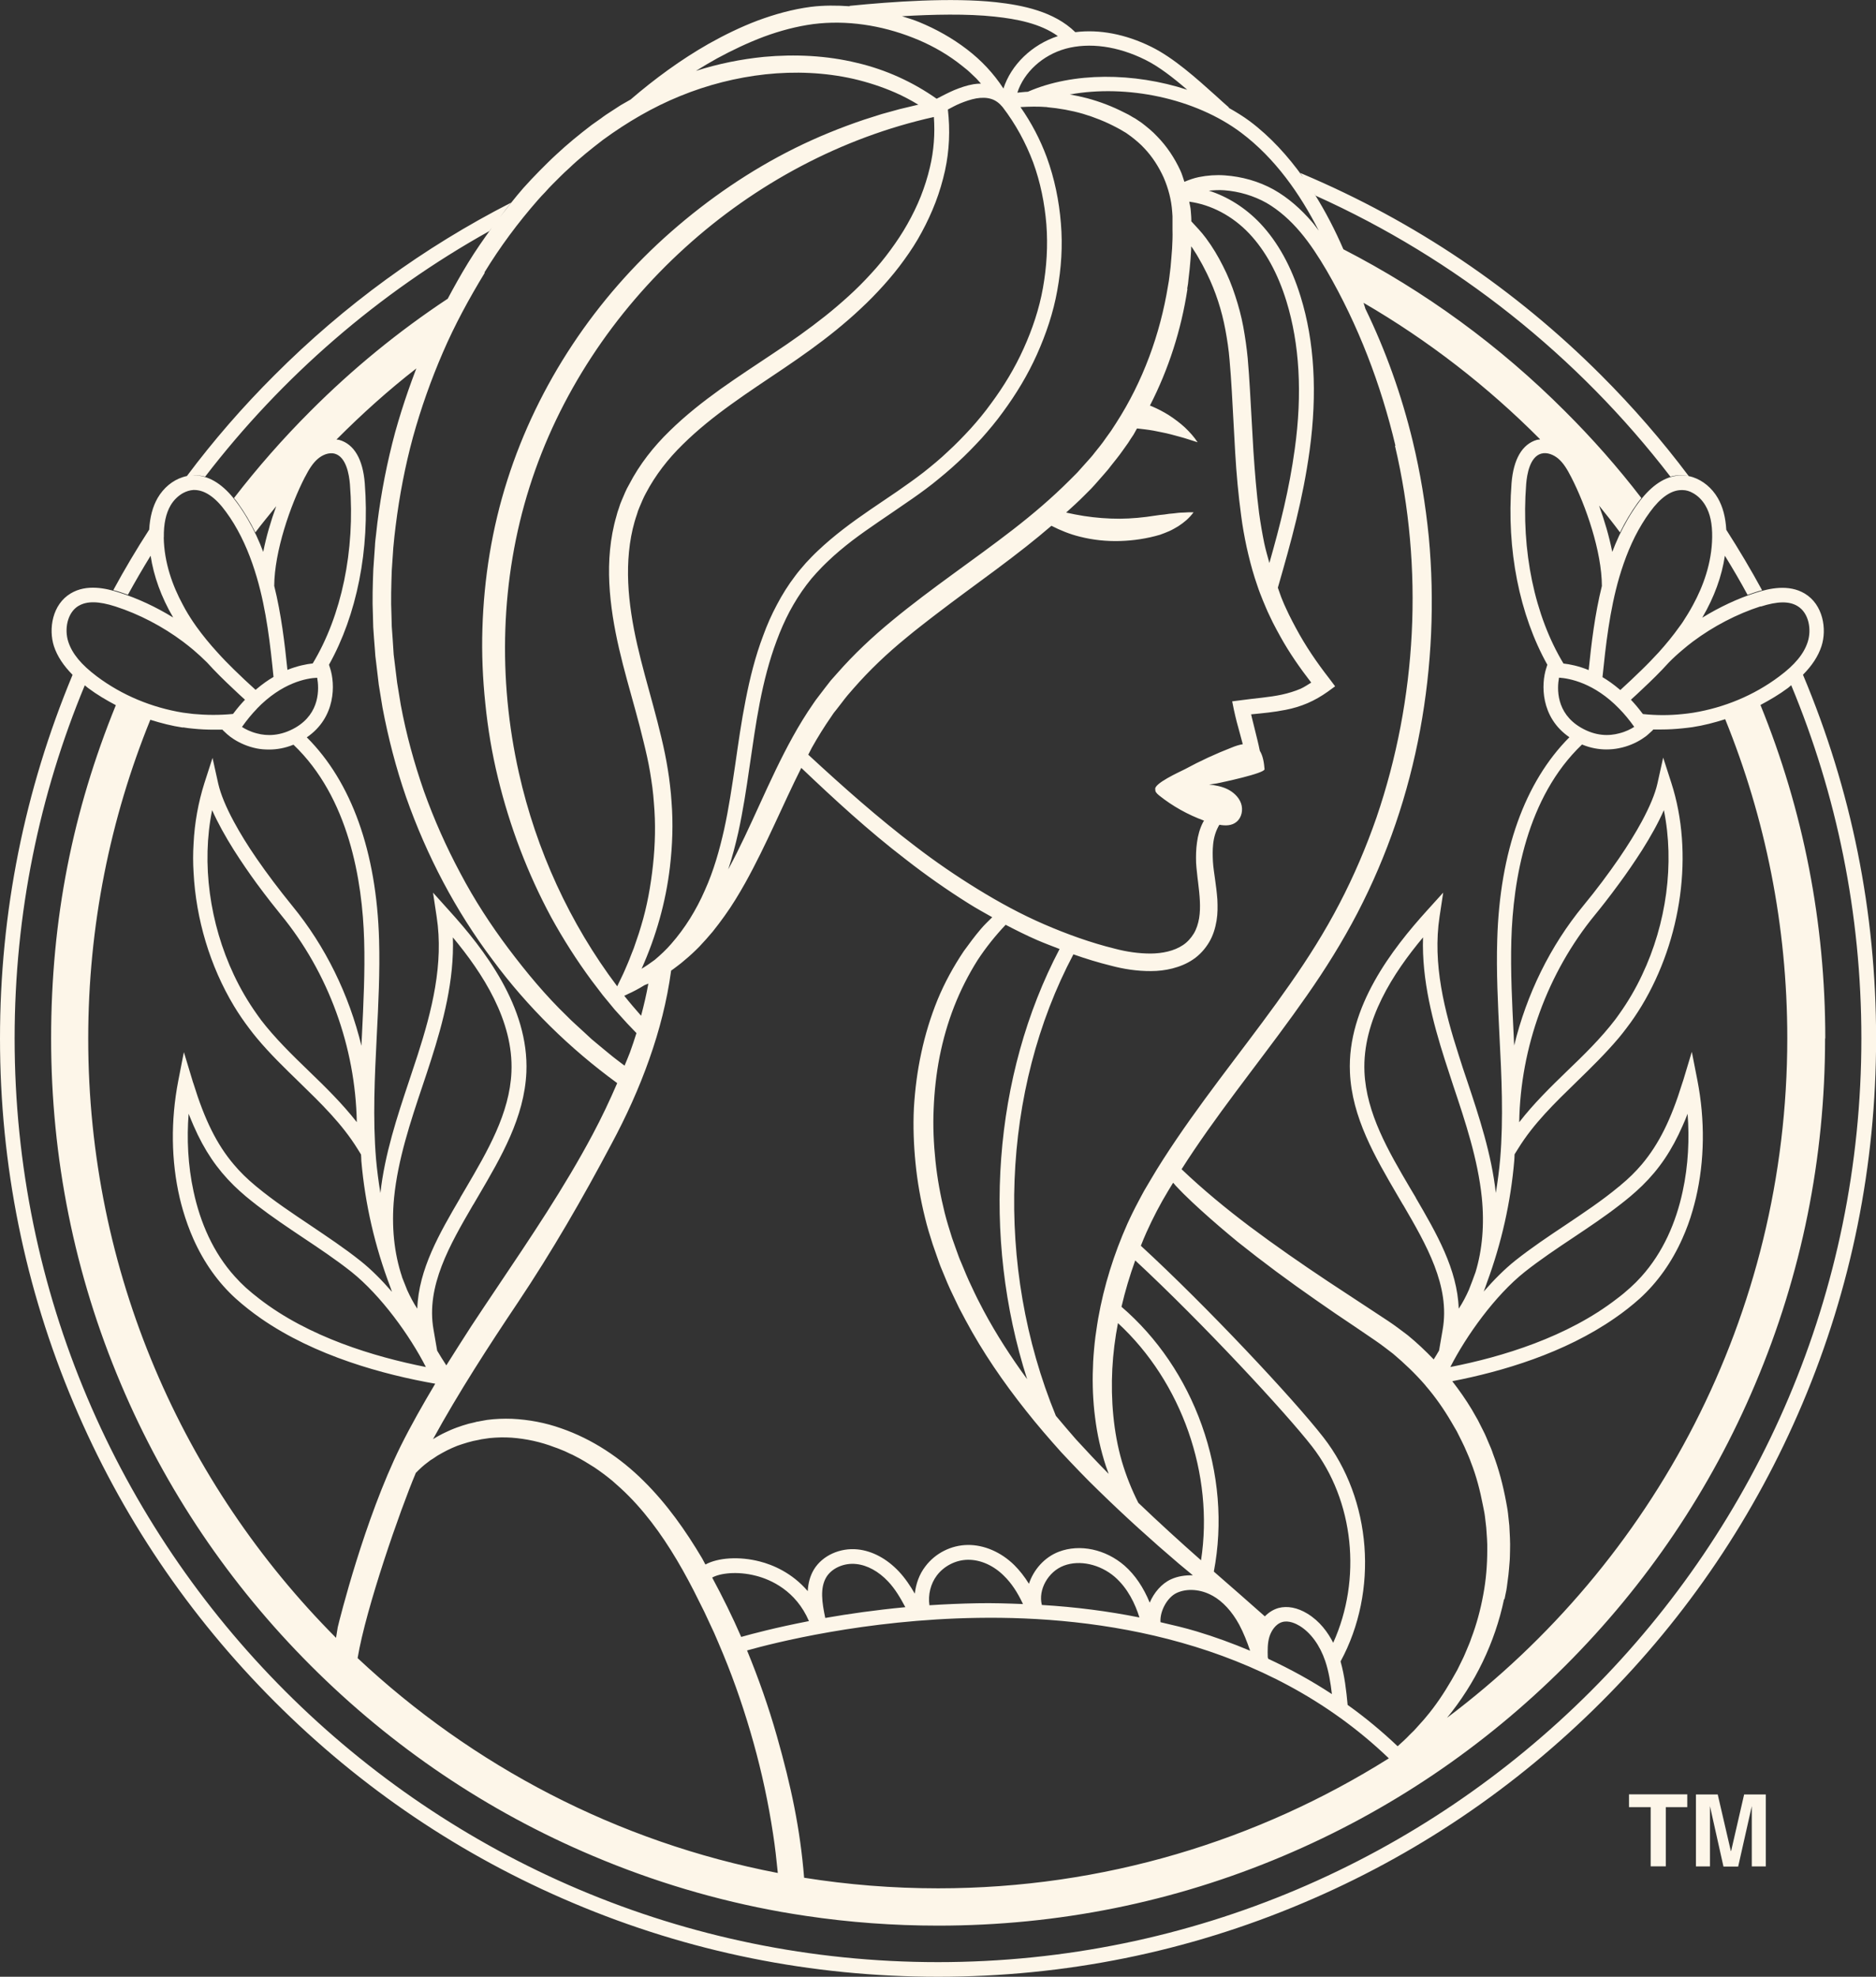 <svg viewBox="0 0 186.08 196.03" xmlns="http://www.w3.org/2000/svg" id="Layer_2">
  <rect x="0" y="0" width="186.08" height="196.03" fill="#333333" stroke="none"/>
  <defs>
    <style>
      .cls-1 {
        fill: #fdf6e9;
      }
    </style>
  </defs>
  <g data-name="Layer_1" id="Layer_1-2">
    <g>
      <path d="M50.73,20.09s0,0,0,0c0,0,.01,0,.02,0h0Z" class="cls-1"></path>
      <path d="M178.83,66.92c.9-.91,1.51-1.83,1.84-2.83h0c.56-1.71.16-4.14-1.66-5.23-1.59-.95-3.52-.51-4.82-.09-1.83.58-3.64,1.44-5.32,2.47,0,0-.02.01-.03.02,0,0,.01-.02.02-.03,1.18-2.02,1.93-4.09,2.23-6.12.78,1.27,1.54,2.56,2.25,3.88.27-.1.53-.18.79-.27.2-.07.42-.13.65-.19-1.11-2.04-2.3-4.04-3.55-5.99-.07-1.24-.34-2.28-.84-3.15-.59-1.01-1.48-1.74-2.48-2.07-.34-.11-.68-.16-1.03-.17h-.1c-1.37,0-2.68.76-3.91,2.26-.12.15-.26.32-.38.49-.74,1.02-1.36,2.1-1.89,3.22-.25.53-.47,1.07-.68,1.61-.31-1.55-.77-3.12-1.31-4.59.71.88,1.41,1.75,2.08,2.66.5-1.02,1.07-1.99,1.74-2.92.13-.17.26-.34.38-.49-2.32-3.02-4.85-5.89-7.58-8.61-6.5-6.51-13.88-11.89-21.98-16.06-.8-1.85-1.76-3.73-2.9-5.54.05.08.11.15.16.23,13.91,6.26,25.99,15.9,35.18,27.86.34-.1.69-.14,1.03-.14h.03c.26,0,.51.03.76.09-2.64-3.52-5.55-6.87-8.7-10.02-8.54-8.54-18.5-15.25-29.58-19.94l-.26-.11c.1.13.19.28.28.42-1.49-2.08-3.23-4.01-5.3-5.56-.65-.48-1.35-.91-2.08-1.32l.03-.03c-.4-.34-.82-.73-1.25-1.12-1.98-1.78-4.23-3.8-6.44-4.89-2.56-1.27-5.18-1.76-7.55-1.46-2.11-2.07-5.27-2.68-7.86-2.97-4.4-.48-10.32-.06-14.52.36v.04c-1.28-.09-2.57-.1-3.86.06-1.81.24-3.57.73-5.27,1.36-1.69.64-3.3,1.43-4.87,2.31-2.77,1.58-5.33,3.46-7.73,5.52l-.98.56-.97.63-.49.32c-.16.11-.32.22-.47.34l-.95.67c-1.23.94-2.42,1.91-3.54,2.96-.57.52-1.11,1.07-1.66,1.62-.27.27-.53.56-.8.83-.26.29-.53.57-.78.85-.81.93-1.57,1.91-2.32,2.89.37-.48.72-.97,1.1-1.44-8.65,4.42-16.52,10.15-23.46,17.1-3.16,3.15-6.06,6.49-8.7,10.02.24-.06.5-.09.75-.09h.03c.35,0,.7.05,1.04.14,7.61-9.91,17.2-18.23,28.18-24.35.08-.12.18-.23.26-.34-.82,1.13-1.62,2.28-2.35,3.47-.73,1.19-1.41,2.41-2.07,3.65.01-.02.02-.05.03-.07-4.88,3.23-9.43,6.95-13.61,11.14-2.73,2.73-5.25,5.6-7.58,8.62.12.15.26.32.38.49.67.93,1.25,1.91,1.74,2.92.66-.89,1.38-1.74,2.07-2.6-.53,1.45-.99,3.01-1.29,4.53-.21-.55-.43-1.09-.68-1.62-.53-1.11-1.15-2.19-1.89-3.21-.12-.17-.25-.34-.38-.5-1.22-1.5-2.54-2.26-3.91-2.26h-.1c-.35,0-.7.07-1.03.18-1,.32-1.89,1.05-2.48,2.06-.5.87-.77,1.91-.84,3.14-1.26,1.95-2.45,3.95-3.56,6,.24.06.46.12.66.19.26.09.52.17.79.27.72-1.31,1.47-2.6,2.25-3.87.31,2.03,1.05,4.09,2.23,6.11,0,0,0,0,0,.01,0,0-.01,0-.02-.01-1.68-1.03-3.49-1.88-5.32-2.46-1.3-.42-3.23-.87-4.82.09-1.82,1.09-2.21,3.51-1.66,5.23.33,1,.95,1.93,1.85,2.84C2.44,78.36,0,90.44,0,102.98s2.46,24.75,7.32,36.22c4.68,11.08,11.39,21.02,19.94,29.57,8.54,8.55,18.49,15.26,29.57,19.94,11.47,4.86,23.65,7.32,36.22,7.32s24.74-2.46,36.21-7.32c11.08-4.68,21.03-11.39,29.58-19.94,8.54-8.53,15.25-18.49,19.94-29.57,4.85-11.47,7.31-23.65,7.31-36.22s-2.45-24.63-7.25-36.06ZM174.65,60.15c1.66-.53,2.81-.55,3.64-.05,1.14.68,1.41,2.34,1.02,3.55-.38,1.19-1.28,2.28-2.83,3.43-2.5,1.88-5.47,3.1-8.54,3.6-.34.05-.69.1-1.03.13-1.3.14-2.63.14-3.95,0-.02-.03-.05-.06-.08-.1-.36-.48-.73-.92-1.11-1.32,0,0,0,0,0,0,.37-.34.75-.68,1.11-1.03.92-.86,1.82-1.74,2.65-2.66h0c.43-.44.89-.86,1.37-1.26.34-.29.67-.56,1.02-.82,2.02-1.51,4.36-2.73,6.71-3.49ZM18.15,72.13c.34.06.69.1,1.03.13.68.07,1.36.1,2.04.1.28,0,.57,0,.86,0v.03s.44.41.44.41c.18.16.41.34.68.51.58.37,1.36.73,2.26.91.39.08.8.11,1.24.11.76,0,1.57-.14,2.41-.48,5.48,5.23,6.84,13.44,7.01,19.41.09,3.12-.07,6.31-.22,9.4-.02.35-.03.7-.05,1.05-1.23-5.06-3.56-9.86-6.86-13.88-1.31-1.61-2.5-3.19-3.52-4.67-.9-1.3-1.66-2.54-2.27-3.67-.79-1.46-1.31-2.73-1.55-3.76l-.57-2.57-.81,2.51c-.6,1.9-.97,3.92-1.07,5.99-.06.95-.06,1.92,0,2.87.24,4.6,1.62,9.27,4.01,13.24.47.78.98,1.52,1.52,2.23.24.33.49.63.75.95,1.29,1.55,2.76,2.97,4.18,4.35,2.19,2.13,4.27,4.15,5.81,6.64l.34.55c.02.21.02.42.03.63.37,4.29,1.35,8.5,2.87,12.5.06.16.11.33.17.49-1-1.15-2.05-2.22-3.14-3.08-1.58-1.26-3.29-2.39-4.93-3.5-1.79-1.2-3.66-2.44-5.34-3.83-.07-.05-.12-.1-.18-.15-.78-.65-1.47-1.32-2.09-2.06-1.7-2-2.9-4.44-4.01-8.03-.04-.11-.08-.22-.11-.34l-.84-2.78-.09.44-.47,2.41c-.76,3.93-.71,7.94.15,11.63.1.41.2.81.32,1.21.29.99.63,1.93,1.03,2.83,1.04,2.34,2.47,4.35,4.22,5.93h0c.78.7,1.61,1.35,2.47,1.95,5.4,3.75,12.19,5.58,17.3,6.48-1.21,2.03-2.38,4.08-3.44,6.21-3.59,7.28-6.05,17.18-6.23,17.94-.06.35-.11.7-.17,1.05-15.18-15.25-24.58-36.26-24.58-59.42,0-11.18,2.19-21.85,6.16-31.62,1.06.33,2.13.61,3.22.77ZM25.47,70.29c2.51-2.61,4.96-3.04,5.99-3.08.19,1.04.32,3.51-2.16,4.95h0c-1.48.85-2.82.84-3.82.57-.63-.16-1.14-.42-1.48-.64.49-.69.98-1.29,1.48-1.8ZM25.86,101.1c-.13-.18-.27-.35-.4-.55-.86-1.21-1.62-2.51-2.26-3.87-2.41-5.11-3.23-11.06-2.16-16.34.57,1.28,1.33,2.64,2.16,3.96.75,1.18,1.53,2.31,2.26,3.31,1.01,1.37,1.9,2.49,2.4,3.1,4.72,5.75,7.4,13.14,7.53,20.57-1.44-1.84-3.11-3.48-4.75-5.06h0c-1.67-1.61-3.38-3.28-4.79-5.12ZM64.41,105.01c1-2.82,1.75-5.75,2.16-8.76l.19-.13.4-.3c.26-.19.52-.4.77-.62.51-.42.99-.87,1.45-1.34l.67-.73.64-.74c.41-.52.8-1.02,1.18-1.56.76-1.05,1.43-2.17,2.06-3.29,2.11-3.8,3.7-7.71,5.55-11.39,3.31,3.15,6.68,6.25,10.33,9.05,2.01,1.57,4.1,3.04,6.27,4.4.76.48,1.55.91,2.34,1.36-.39.39-.79.76-1.14,1.18-.6.7-1.14,1.44-1.68,2.18-1.02,1.52-1.91,3.14-2.61,4.84-.69,1.7-1.23,3.47-1.61,5.26-.39,1.79-.62,3.61-.73,5.44-.09,1.83-.02,3.66.16,5.48.18,1.83.5,3.63.94,5.41.21.88.48,1.76.76,2.63l.45,1.29c.15.43.3.87.48,1.28.34.84.69,1.69,1.09,2.5.2.41.39.82.59,1.23l.64,1.21c1.71,3.2,3.77,6.19,6.01,9.01,1.11,1.41,2.29,2.77,3.49,4.11,1.23,1.31,2.46,2.61,3.75,3.85,2.56,2.5,5.2,4.89,7.9,7.19.47.39.94.78,1.41,1.17-.76-.02-1.51.09-2.18.4-.91.42-1.67,1.3-2.1,2.31-.61-1.49-1.45-2.75-2.5-3.67-1.88-1.63-4.43-2.17-6.51-1.38-1.44.55-2.51,1.79-2.97,3.18-.44-.71-.92-1.32-1.45-1.85-1.32-1.3-3.01-2.02-4.62-2-1.64.02-3.21.81-4.2,2.12-.61.79-.94,1.73-1.05,2.71-.45-.77-.95-1.53-1.59-2.21-1.18-1.25-2.62-2.03-4.08-2.18-1.75-.18-3.49.61-4.33,1.98-.41.68-.58,1.41-.62,2.16-1.55-1.82-3.49-2.62-4.75-2.94-2.04-.53-4.16-.38-5.4.3-.11-.2-.21-.4-.32-.6-1.63-2.75-3.5-5.41-5.81-7.69-2.3-2.29-5.09-4.15-8.19-5.22-1.55-.55-3.19-.86-4.85-.94-.82-.03-1.67,0-2.49.11-.21.04-.41.08-.61.11l-.31.06c-.11,0-.2.05-.31.07l-.6.14-.6.18c-.19.06-.39.13-.58.2-.19.08-.39.14-.58.23-.37.17-.76.34-1.12.54-.22.11-.43.25-.65.38,2.52-4.6,5.53-9.25,8.41-13.54,3.36-5.02,6.43-10.33,9.3-15.75,1.45-2.7,2.73-5.51,3.76-8.44ZM93.74,16.89c.43-1.96.51-4.01.28-6.03.39-.21.78-.42,1.18-.59.54-.22,1.08-.41,1.62-.51.53-.09,1.04-.09,1.49.05.44.13.82.42,1.14.81h0c1.28,1.67,2.29,3.52,3.03,5.49.72,1.97,1.14,4.06,1.31,6.15.16,2.11.03,4.22-.34,6.29-.37,2.08-1.05,4.1-1.92,6.02-.87,1.93-1.97,3.75-3.24,5.46-.62.86-1.3,1.68-2.01,2.47-.72.78-1.46,1.55-2.24,2.26-.77.74-1.59,1.41-2.42,2.07-.84.65-1.72,1.27-2.61,1.89-1.78,1.22-3.61,2.4-5.36,3.75-.88.68-1.73,1.39-2.54,2.16-.2.2-.41.38-.6.59l-.57.6-.55.64c-.19.21-.35.44-.53.67-.68.89-1.28,1.85-1.8,2.84-.53.99-.98,2.01-1.36,3.06-.79,2.08-1.32,4.23-1.74,6.38-.43,2.16-.73,4.32-1.04,6.47-.32,2.14-.63,4.27-1.09,6.36-.47,2.09-1.05,4.14-1.92,6.06-.84,1.93-1.96,3.74-3.33,5.3-.5.58-1.06,1.1-1.64,1.59-.42.31-.85.61-1.3.88,1.43-3.2,2.4-6.6,2.81-10.09.25-2.14.33-4.31.16-6.47-.04-.55-.08-1.08-.15-1.62l-.1-.8-.12-.79c-.17-1.07-.39-2.12-.64-3.16-.98-4.17-2.37-8.17-2.98-12.28-.31-2.05-.43-4.12-.23-6.15.1-1.02.28-2.02.56-2.99l.11-.36.12-.36.11-.35c.04-.12.1-.24.14-.35.2-.46.38-.93.63-1.38.94-1.79,2.2-3.42,3.68-4.86,1.47-1.45,3.1-2.75,4.81-3.98,1.7-1.23,3.46-2.38,5.22-3.57,1.76-1.19,3.51-2.43,5.17-3.78.83-.68,1.65-1.38,2.43-2.12.79-.73,1.54-1.5,2.27-2.31.72-.8,1.41-1.64,2.04-2.52.64-.88,1.24-1.8,1.75-2.76.52-.96.98-1.95,1.37-2.97.39-1.02.7-2.08.94-3.15ZM103.86,10.63c1.2.11,2.39.32,3.54.65,1.15.34,2.27.79,3.33,1.35l.39.21.37.22.19.11.17.12.36.26c.45.35.91.73,1.3,1.16.8.84,1.44,1.85,1.92,2.91.46,1.07.76,2.21.84,3.38l.03.44c0,.14,0,.31,0,.45v.92c.02.31,0,.61,0,.92l-.04.92c-.05.61-.09,1.22-.15,1.83l-.11.92-.06.45-.08.46c-.78,4.83-2.5,9.53-5.15,13.64-.17.26-.33.52-.5.77l-.54.75c-.34.51-.74.98-1.12,1.46-.18.25-.39.47-.59.7l-.61.68c-.21.22-.4.47-.62.68l-.65.65c-1.73,1.73-3.62,3.34-5.58,4.86-3.92,3.04-8.09,5.81-11.99,9.03-1.95,1.6-3.81,3.34-5.49,5.26l-.63.71c-.2.25-.39.51-.59.76l-.58.76-.29.38c-.1.13-.18.27-.27.39-.73,1.05-1.4,2.15-2.01,3.25-2.41,4.34-4.13,8.96-6.42,13.18.4-1.21.72-2.44,1-3.67.47-2.15.8-4.31,1.11-6.47.32-2.15.61-4.29,1.02-6.39.41-2.11.94-4.19,1.68-6.16.37-1,.79-1.96,1.28-2.89.5-.93,1.05-1.81,1.68-2.64.16-.2.32-.41.48-.61l.52-.59.54-.57c.18-.19.37-.36.57-.56.76-.73,1.57-1.4,2.41-2.05,1.7-1.29,3.52-2.46,5.31-3.71.9-.61,1.8-1.25,2.67-1.93.86-.69,1.72-1.4,2.53-2.16.81-.74,1.58-1.54,2.34-2.36.73-.82,1.45-1.68,2.1-2.58,1.31-1.78,2.47-3.69,3.38-5.72.91-2.03,1.63-4.16,2.02-6.35.4-2.2.55-4.44.36-6.67-.18-2.23-.63-4.43-1.4-6.54-.65-1.76-1.53-3.44-2.61-4.98.88-.05,1.76-.07,2.64,0ZM138.37,44.22c2.86,12.15,2.18,25.1-1.84,36.86-1.02,2.93-2.24,5.8-3.68,8.55-1.43,2.75-3.09,5.38-4.89,7.95-3.59,5.15-7.64,10.05-11.25,15.37-.9,1.33-1.78,2.68-2.6,4.08l-.62,1.05c-.19.36-.4.72-.58,1.08-.19.36-.38.72-.56,1.09l-.27.56-.26.56c-1.33,2.99-2.32,6.14-2.89,9.37-.07.4-.13.8-.19,1.22-.06.4-.12.81-.16,1.22-.04.41-.08.81-.11,1.23l-.04.62-.02.61c-.04.81-.03,1.64,0,2.46.04.82.1,1.65.21,2.46.2,1.64.56,3.26,1.07,4.82.09.26.18.52.28.78-1.11-1.12-2.19-2.27-3.25-3.43-.67-.77-1.34-1.55-1.99-2.33-6.1-14.85-5.4-32.28,1.74-45.76,1.22.43,2.45.81,3.71,1.12,1.27.34,2.61.55,4,.54.69,0,1.4-.08,2.11-.26.7-.18,1.42-.46,2.06-.9.64-.43,1.18-1.03,1.58-1.7.4-.67.62-1.42.74-2.14s.11-1.42.08-2.09c-.05-.68-.13-1.32-.22-1.95l-.13-.93c-.04-.3-.07-.58-.09-.88-.03-.58-.04-1.17.02-1.72.07-.72.28-1.38.62-1.94.61.11,1.23.1,1.69-.28.53-.42.68-1.21.46-1.84s-.77-1.13-1.37-1.42c-.57-.27-1.18-.38-1.8-.45.25-.04.51-.06.76-.11.46-.09,4.77-1,4.74-1.41-.05-.63-.15-1.31-.47-1.83-.07-.34-.14-.67-.22-.99l-.28-1.14-.28-1.13c-.03-.12-.05-.23-.08-.35,1.12-.11,2.26-.21,3.44-.45.73-.14,1.46-.36,2.16-.66.7-.3,1.37-.69,1.99-1.13l.74-.54-.57-.76c-1.24-1.59-2.38-3.26-3.32-5.02-.25-.44-.46-.89-.69-1.33-.21-.46-.44-.91-.62-1.37-.19-.43-.32-.87-.48-1.3,1.34-4.65,2.48-8.75,3.15-13.6.78-5.7.48-10.83-.89-15.26-.91-2.97-2.26-5.41-4-7.26-1.46-1.54-3.24-2.66-5.1-3.25.51-.05,1.02-.08,1.53-.04,1.46.11,2.91.54,4.18,1.25,1.26.73,2.39,1.75,3.36,2.9.98,1.16,1.81,2.45,2.6,3.79,3.14,5.41,5.39,11.3,6.83,17.38ZM116.55,117.51l.42.44.42.43.87.84c.3.27.59.54.88.81,1.19,1.08,2.41,2.12,3.65,3.14,2.5,2,5.07,3.9,7.69,5.72,1.3.91,2.61,1.81,3.94,2.69.65.44,1.3.88,1.94,1.32.65.44,1.22.89,1.81,1.34,1.14.96,2.21,1.98,3.19,3.11.02.02.04.05.06.08h0s0,0,0,0c.95,1.1,1.78,2.29,2.52,3.55l.56.96.5,1c.18.34.32.68.47,1.02l.22.51c.08.17.13.34.2.52.55,1.39.92,2.84,1.2,4.29l.11.55.05.27.04.28.13,1.11c.05.74.12,1.48.1,2.22,0,1.48-.12,2.98-.4,4.45-.27,1.47-.66,2.93-1.2,4.34-.11.35-.27.7-.41,1.04-.15.35-.29.71-.46,1.04l-.5,1.02-.56.99c-.76,1.31-1.61,2.59-2.6,3.75-.24.3-.51.57-.76.86-.12.13-.25.29-.38.42l-.41.4c-.38.41-.8.78-1.21,1.15-1.56-1.48-3.21-2.85-4.96-4.1-.13-1.42-.3-2.88-.7-4.31,3.78-6.97,3.1-16.05-1.7-22.22-2.98-3.83-11.62-13.04-18.11-19,.18-.45.36-.9.56-1.34.64-1.42,1.35-2.79,2.17-4.14.15-.26.31-.51.47-.77l.18.19ZM70.65,156.44c.72-.41,2.43-.67,4.35-.17,1.44.37,3.94,1.46,5.24,4.49-3.3.64-5.67,1.27-6.72,1.57-.87-2-1.84-3.96-2.88-5.89ZM81.86,160.46c-.32-1.52-.55-2.98.11-4.07.55-.89,1.76-1.42,2.95-1.29,1.1.11,2.23.73,3.17,1.73.71.75,1.23,1.65,1.71,2.55-2.94.28-5.62.66-7.95,1.07ZM92.19,159.19c-.15-1.03.11-2.13.74-2.96.72-.95,1.9-1.54,3.07-1.55h.06c1.22,0,2.5.57,3.52,1.59.73.71,1.34,1.62,1.89,2.8-1.49-.06-2.99-.11-4.53-.08-1.64.03-3.23.1-4.77.2ZM103.34,159.15c-.38-1.48.61-3.3,2.19-3.89,1.56-.59,3.58-.14,5.05,1.12,1.3,1.14,2.02,2.68,2.44,4.02-3.09-.62-6.33-1.04-9.68-1.24ZM112.92,149.05c-.67-1.32-1.22-2.7-1.64-4.12-.43-1.48-.7-3.01-.85-4.54-.15-1.54-.18-3.09-.1-4.65.08-1.52.27-3.03.56-4.53,6.33,5.84,9.55,15.02,8.24,23.52-2.11-1.86-4.18-3.75-6.21-5.69ZM112.61,125c6.66,6.18,14.96,15.13,17.53,18.44,4.19,5.4,4.95,13.17,2.1,19.47-.53-1.04-1.33-2.14-2.56-2.89-.98-.6-1.99-.79-2.86-.56-.5.14-.97.43-1.36.83-1.68-1.49-3.37-2.97-5.06-4.44.91-4.76.5-9.78-1.2-14.53-1.65-4.62-4.4-8.67-7.96-11.73.36-1.55.82-3.09,1.36-4.59ZM120.27,158.24c1.02.57,1.93,1.56,2.64,2.86.44.82.78,1.7,1.09,2.6-1.71-.72-3.48-1.37-5.31-1.92-1.16-.35-2.37-.63-3.58-.91-.08-1.08.66-2.47,1.62-2.91,1.03-.47,2.39-.36,3.53.28ZM125.8,164.51c-.02-.05-.04-.11-.05-.16-.02-.7-.03-1.4.16-2.03.18-.58.61-1.28,1.29-1.47.65-.18,1.36.17,1.72.39,1.1.68,2,1.92,2.53,3.48.35,1.04.53,2.16.66,3.28-1.99-1.31-4.1-2.47-6.31-3.5ZM102.86,93.22c.74.32,1.49.6,2.24.89-6.61,12.58-7.76,28.47-3.22,42.66-1.59-2.18-3.06-4.44-4.33-6.82l-.6-1.16c-.2-.39-.38-.79-.57-1.19-.38-.78-.71-1.59-1.04-2.39-.18-.39-.32-.81-.47-1.22l-.44-1.24c-.26-.82-.52-1.65-.73-2.49-.42-1.69-.73-3.4-.91-5.12s-.26-3.47-.18-5.2c.07-1.72.26-3.46.59-5.15.34-1.7.81-3.36,1.44-4.97.63-1.61,1.41-3.15,2.33-4.61.82-1.25,1.76-2.42,2.78-3.5,1.02.53,2.05,1.05,3.11,1.51ZM118.17,21.92v-.04c-.01-.16,0-.33-.02-.49l-.04-.52c-.02-.29-.1-.58-.15-.87,2.14.29,4.28,1.39,5.96,3.17,1.59,1.69,2.83,3.94,3.68,6.7,1.3,4.22,1.59,9.15.83,14.64-.55,4.02-1.45,7.55-2.52,11.32-.18-.65-.37-1.31-.51-1.96-.2-.99-.37-1.97-.51-2.98-.26-2.01-.42-4.05-.56-6.09l-.35-6.17c-.06-1.03-.13-2.07-.22-3.1-.1-1.04-.25-2.09-.44-3.13-.19-1.03-.47-2.07-.8-3.07-.33-1.02-.73-2.01-1.22-2.96-.48-.96-1.03-1.88-1.67-2.74-.45-.61-.97-1.15-1.48-1.7ZM117.76,28.62l.08-.48.05-.48.11-.96c.07-.64.11-1.29.15-1.93v-.34c.05.07.11.13.15.2l.39.61c.13.21.24.42.36.63.13.21.24.43.35.64l.33.65c.85,1.74,1.46,3.62,1.82,5.57.18.98.33,1.96.41,2.96.09,1.02.16,2.03.22,3.06l.34,6.16c.12,2.07.31,4.15.59,6.22.13,1.03.32,2.08.54,3.11.23,1.03.49,2.06.81,3.07.08.25.16.5.25.75.09.26.17.51.27.76.19.49.39.99.6,1.47.2.49.45.96.67,1.44.25.47.49.95.75,1.4.89,1.61,1.94,3.11,3.06,4.56-.34.21-.68.44-1.05.61-.59.25-1.21.44-1.85.58-1.28.28-2.67.36-4.08.56l-.86.11.17.84c.09.41.18.8.28,1.19l.31,1.14.29,1.08c-.36.06-.73.18-1.07.32h0c-1.6.62-3.16,1.34-4.67,2.16-.46.24-3.19,1.45-2.93,2.03-.03.15.07.33.37.57,1.34,1.07,2.85,1.91,4.46,2.5-.03.05-.07.09-.09.14-.34.65-.52,1.34-.61,2.02-.1.68-.11,1.36-.09,2.02.02.34.05.66.09.99.03.33.07.64.11.95.15,1.24.28,2.45.1,3.56-.1.56-.26,1.07-.53,1.52-.28.45-.63.85-1.07,1.14-.88.59-2.04.83-3.21.84-1.17,0-2.37-.17-3.54-.48-2.4-.59-4.75-1.44-7.02-2.42-2.29-.99-4.47-2.18-6.6-3.49s-4.19-2.72-6.17-4.24c-3.71-2.82-7.2-5.92-10.63-9.09.12-.23.24-.48.36-.7.59-1.05,1.23-2.08,1.91-3.06.09-.12.16-.25.25-.37l.28-.35.55-.71c.18-.23.35-.47.55-.7l.59-.68c1.58-1.81,3.34-3.48,5.24-5.03.46-.39.95-.77,1.43-1.15l.73-.57.74-.57c.98-.75,1.97-1.49,2.97-2.23,2.01-1.48,4.04-2.96,6.03-4.53.84-.66,1.67-1.35,2.49-2.05.9.46,1.84.84,2.82,1.08,1.3.33,2.64.47,3.99.43,1.34-.04,2.67-.24,3.96-.62.32-.11.63-.24.94-.37.31-.14.59-.31.88-.48.29-.19.56-.39.81-.61.25-.23.49-.48.7-.77-.35,0-.69,0-1.02.03-.33,0-.64.04-.95.08-.32.02-.62.06-.92.11-.31.02-.6.07-.9.11-1.18.19-2.36.3-3.54.31-1.19,0-2.37-.09-3.54-.27-.59-.09-1.18-.21-1.77-.34.61-.56,1.22-1.1,1.8-1.69l.68-.68c.23-.23.43-.48.65-.72l.64-.73c.21-.25.43-.48.62-.75.4-.51.82-1.01,1.19-1.54l.57-.8c.18-.27.34-.55.53-.81.13-.2.22-.42.35-.62.12.02.24.03.37.04l.42.05c.57.07,1.13.17,1.71.3.57.11,1.15.27,1.73.43.58.15,1.16.36,1.78.55-.35-.54-.79-1.02-1.26-1.47-.48-.44-1-.83-1.55-1.19-.56-.36-1.15-.66-1.76-.92-.05-.02-.11-.04-.16-.06,1.86-3.62,3.11-7.54,3.72-11.55ZM92.63,11.59c.12,1.67,0,3.35-.39,4.99-.23.99-.54,1.96-.91,2.9-.38.95-.83,1.87-1.33,2.75-.5.89-1.06,1.73-1.67,2.56-.6.82-1.25,1.62-1.95,2.37-.7.77-1.42,1.49-2.18,2.18-.77.7-1.55,1.37-2.37,2.02-1.63,1.29-3.32,2.49-5.08,3.65-1.75,1.17-3.53,2.33-5.29,3.58-1.74,1.25-3.46,2.6-5.03,4.14-1.58,1.53-2.99,3.31-4.03,5.32-.29.49-.5,1.02-.72,1.54-.05.13-.11.26-.16.39l-.13.4-.14.41-.11.4c-.32,1.09-.52,2.21-.63,3.32-.22,2.23-.06,4.45.27,6.61.67,4.34,2.09,8.37,3.05,12.42.25,1.01.48,2.01.65,3.03l.12.76.11.77c.07.51.11,1.02.15,1.53.18,2.04.13,4.11-.09,6.15-.22,2.04-.58,4.08-1.18,6.05-.15.5-.3.99-.48,1.48l-.25.73-.29.73c-.17.48-.39.95-.59,1.43-.2.47-.44.93-.66,1.4l-.1.21c-4.71-6.24-8.04-13.53-9.75-21.16-2.1-9.33-1.84-19.22,1.05-28.34,2.88-9.12,8.37-17.36,15.45-23.77,6.95-6.31,15.5-10.9,24.67-12.94ZM62.23,98.6c.59-.26,1.16-.57,1.71-.91.12-.05.25-.09.37-.15-.19,1.07-.44,2.13-.72,3.19-.57-.65-1.13-1.3-1.67-1.98l.32-.15ZM42.22,135.56c-5.13-1.02-11.61-2.97-16.51-6.77h0c-.45-.34-.89-.71-1.32-1.09-.38-.35-.75-.72-1.09-1.1-2.16-2.39-3.44-5.37-4.1-8.44-.57-2.61-.68-5.28-.49-7.71.16.41.33.8.49,1.18,1.07,2.46,2.33,4.3,4.01,5.95.36.35.76.71,1.16,1.05.36.3.74.6,1.11.89,1.48,1.14,3.03,2.18,4.54,3.19,1.62,1.08,3.3,2.2,4.84,3.42,2.93,2.34,5.8,6.33,7.38,9.43ZM41.21,146.1c.4-.41.81-.8,1.26-1.12l.22-.17.23-.14c.15-.11.3-.21.46-.31.32-.18.63-.37.96-.53.33-.17.67-.31,1.01-.45.17-.07.35-.11.53-.18.17-.06.34-.11.52-.16l.53-.14.55-.11c.09-.02.17-.04.27-.06l.27-.04c.18-.02.36-.06.55-.08.73-.07,1.45-.09,2.17-.04,1.46.11,2.9.42,4.27.95.35.11.69.27,1.03.4l.5.24.25.11.25.13c.66.33,1.29.72,1.92,1.12.61.41,1.21.86,1.78,1.33.56.49,1.12.99,1.64,1.52,2.11,2.14,3.83,4.66,5.34,7.34.37.67.74,1.34,1.09,2.03l1.04,2.08c.32.7.65,1.4.98,2.1.3.71.62,1.42.91,2.14,1.18,2.85,2.17,5.79,3,8.76s1.48,6,1.94,9.05c.2,1.28.34,2.57.47,3.87-15.94-3.06-30.29-10.63-41.68-21.31.83-4.98,4.23-14.71,5.76-18.33ZM79.76,186.21c-.39-4.84-1.28-9.04-2.7-14.04-.82-2.89-1.82-5.73-2.96-8.5,2.56-.72,11.68-3.06,22.87-3.23,11.88-.19,28.48,2.12,40.79,13.93-12.97,8.15-28.29,12.89-44.71,12.89-4.52,0-8.96-.36-13.29-1.05ZM149.23,158.6l.12-.59c.04-.2.09-.4.11-.6l.16-1.22c.05-.4.07-.8.11-1.22.04-.4.04-.81.05-1.22.03-.82-.03-1.64-.07-2.45l-.13-1.22-.04-.3-.05-.31-.11-.6c-.3-1.6-.71-3.18-1.29-4.7-.07-.19-.12-.38-.21-.57l-.24-.56c-.16-.37-.31-.76-.5-1.12l-.55-1.09-.6-1.05c-.59-.98-1.24-1.91-1.94-2.81,4.95-.96,11.13-2.78,16.13-6.26.86-.59,1.7-1.25,2.47-1.94h0c1.75-1.59,3.18-3.6,4.22-5.94.4-.89.75-1.83,1.03-2.82.11-.39.22-.8.32-1.22.86-3.69.91-7.71.15-11.63h0s-.47-2.4-.47-2.4l-.09-.45-.84,2.79c-.04.11-.07.22-.11.33-1.11,3.59-2.31,6.02-4.01,8.04-.62.73-1.31,1.41-2.09,2.05-.06.06-.11.11-.18.15-1.68,1.4-3.54,2.63-5.34,3.84-1.65,1.1-3.34,2.23-4.93,3.49-1.08.86-2.14,1.93-3.14,3.08.12-.3.22-.61.33-.92,1.43-3.88,2.35-7.94,2.7-12.07.02-.21.02-.41.03-.62l.35-.56c1.54-2.5,3.62-4.51,5.81-6.64,1.42-1.38,2.87-2.8,4.18-4.35.26-.32.51-.62.75-.95.55-.71,1.05-1.46,1.52-2.23,3.98-6.6,5.18-15.16,2.94-22.1l-.81-2.51-.57,2.57c-.23,1.03-.77,2.31-1.55,3.76-.61,1.13-1.38,2.37-2.27,3.67-1.02,1.48-2.2,3.07-3.52,4.67-3.31,4.02-5.64,8.82-6.87,13.88-.02-.35-.03-.7-.05-1.05-.15-3.08-.32-6.27-.23-9.4.17-5.97,1.53-14.17,7.01-19.4.84.35,1.67.49,2.42.49.43,0,.84-.04,1.23-.12.9-.17,1.69-.53,2.27-.9.27-.17.5-.34.68-.51l.45-.41-.03-.04h0c.29,0,.57,0,.86,0,.69,0,1.37-.04,2.05-.11.34-.03.69-.08,1.02-.12,1.11-.17,2.19-.45,3.25-.79,3.97,9.77,6.16,20.45,6.16,31.63,0,27.53-13.27,52.01-33.75,67.4,2.79-3.4,4.76-7.47,5.66-11.78ZM143.86,135.56c1.58-3.1,4.44-7.1,7.38-9.43,1.54-1.22,3.22-2.34,4.84-3.42,1.51-1.01,3.07-2.05,4.54-3.19.37-.29.75-.58,1.11-.89.4-.34.79-.69,1.16-1.05,1.69-1.65,2.94-3.5,4.01-5.95.17-.37.34-.78.49-1.18.19,2.43.08,5.11-.49,7.71h0c-.66,3.07-1.94,6.04-4.1,8.44-.34.38-.71.75-1.1,1.1-.42.38-.86.75-1.32,1.09-4.9,3.8-11.38,5.77-16.51,6.77ZM150.69,111.29c.12-7.43,2.81-14.83,7.52-20.57.51-.62,1.4-1.74,2.4-3.11.74-1,1.52-2.14,2.27-3.31.82-1.3,1.59-2.66,2.16-3.96,1.07,5.28.26,11.25-2.16,16.34-.64,1.37-1.4,2.66-2.27,3.88-.12.18-.26.36-.39.54-1.41,1.85-3.12,3.52-4.79,5.12-1.64,1.59-3.31,3.22-4.74,5.07ZM154.63,67.2c1.02.07,3.49.5,5.99,3.09.5.51.99,1.1,1.48,1.79-.34.22-.84.48-1.48.64h0c-1.02.28-2.35.29-3.82-.57-2.48-1.45-2.36-3.9-2.16-4.95ZM162.88,51.94c.24-.4.51-.8.79-1.18,1.04-1.43,2.1-2.16,3.12-2.16h.11c.34,0,.71.11,1.03.3.49.27.92.7,1.23,1.23.48.81.69,1.85.67,3.17-.04,2.53-.89,4.84-1.9,6.69-.33.62-.69,1.19-1.02,1.7-.11.16-.22.32-.33.46-.63.89-1.33,1.74-2.07,2.56-.53.57-1.06,1.13-1.63,1.68-.69.68-1.41,1.35-2.16,2.04,0,0,0,0,0,0,0,0,0,0,0,0-.04-.03-.08-.07-.11-.09-.57-.48-1.12-.87-1.66-1.19.32-3.1.7-6.59,1.66-9.89.55-1.86,1.26-3.67,2.27-5.32ZM157.58,66.45s0,0,0,0c-1-.41-1.87-.58-2.5-.65-2.87-4.75-4.21-11.21-3.7-17.79.08-.99.37-2.69,1.48-3.02.61-.18,1.27.13,1.69.48.52.44.89,1.05,1.29,1.83,1.46,2.83,3.04,7.4,3.05,10.81-.7,2.82-1.04,5.7-1.31,8.33ZM152.74,43.58c-.1.02-.2.01-.3.04-1.46.43-2.32,1.92-2.51,4.29-.51,6.59.79,13.07,3.55,18.01l-.11.35c-.5,1.54-.6,4.85,2.3,6.84-4.42,4.43-6.91,11.34-7.16,20.09-.1,3.17.07,6.39.22,9.5.21,4.02.41,8.19.07,12.25-.1,1.12-.25,2.24-.43,3.35-.43-3.84-1.65-7.55-2.85-11.13-.28-.82-.57-1.69-.83-2.53-1.41-4.38-2.61-9.07-1.9-13.74l.36-2.38-1.61,1.78c-3.42,3.78-7.93,9.56-7.64,16.04.19,4.46,2.49,8.39,4.71,12.19.18.31.36.62.55.94l.02.02c2.3,3.95,4.67,8.04,3.92,12.35l-.36,2.09c-.17.3-.35.59-.53.88-.82-.85-1.67-1.66-2.58-2.4-.65-.49-1.3-.99-1.97-1.43-.66-.44-1.33-.88-1.99-1.31l-3.97-2.61c-2.63-1.75-5.23-3.55-7.75-5.44-2.36-1.78-4.63-3.65-6.75-5.67.4-.63.81-1.26,1.23-1.88,3.52-5.22,7.56-10.12,11.21-15.36,1.83-2.61,3.53-5.34,5.01-8.18,1.48-2.85,2.74-5.8,3.78-8.84,2.08-6.07,3.23-12.44,3.52-18.85.14-3.2.07-6.41-.23-9.61-.32-3.19-.84-6.36-1.59-9.47-1.1-4.55-2.67-8.98-4.72-13.19h.01c-.05-.18-.12-.37-.17-.54,6.42,3.73,12.3,8.29,17.5,13.52ZM145.73,127.84c-.3.68-.64,1.34-1.04,1.94-.13-3.91-2.22-7.5-4.26-11v-.02c-.19-.32-.37-.63-.56-.94-2.15-3.65-4.35-7.42-4.53-11.52-.22-5.11,2.88-9.84,5.81-13.34-.14,4.23.99,8.46,2.16,12.13.27.85.56,1.71.83,2.55,1.21,3.61,2.45,7.33,2.84,11.12.27,2.66.05,5.18-.62,7.39-.2.57-.42,1.14-.64,1.7ZM130.81,22.88c-.23-.29-.43-.6-.68-.88-1.07-1.24-2.33-2.38-3.81-3.21-1.49-.82-3.14-1.28-4.84-1.4-.85-.06-1.71,0-2.56.17-.49.1-.97.27-1.44.47-.13-.38-.23-.76-.4-1.12-.58-1.25-1.34-2.4-2.3-3.38-.47-.51-1.01-.94-1.54-1.35l-.43-.29-.21-.14-.22-.12-.44-.26-.44-.22c-1.17-.6-2.4-1.07-3.67-1.41-.57-.15-1.14-.27-1.71-.37,5.62-1.02,12.42.36,16.99,3.79,3.37,2.53,5.85,6.08,7.7,9.72ZM113.6,5.93c1.36.67,2.79,1.79,4.16,2.97-5.28-1.72-11.31-1.77-15.81.2-.35.01-.7.06-1.04.09.65-2.01,2.49-3.72,4.79-4.36,2.36-.64,5.16-.26,7.9,1.1ZM98.67,1.65c2.16.23,4.51.67,6.26,1.93-2.59.85-4.64,2.85-5.4,5.2-.97-1.5-2.21-2.81-3.61-3.88-1.46-1.12-3.07-2.02-4.75-2.71-.55-.23-1.13-.4-1.7-.58,3.03-.18,6.46-.26,9.21.04ZM71.11,5.8c1.51-.82,3.07-1.56,4.66-2.16,1.6-.59,3.25-1.03,4.89-1.25,3.3-.42,6.74.11,9.87,1.34,1.57.61,3.07,1.42,4.41,2.42.34.25.66.52.99.78.32.27.6.57.91.85.16.17.31.34.46.51-.25.01-.5.02-.73.06-.69.12-1.32.34-1.93.59-.6.26-1.17.56-1.73.85h-.01c-2.37-1.67-5.06-2.89-7.88-3.55-3.03-.74-6.17-.88-9.24-.6-2.3.23-4.56.69-6.75,1.39.69-.43,1.39-.85,2.1-1.24ZM48.05,27.02c1.55-2.54,3.32-4.92,5.28-7.16.24-.28.5-.55.75-.81.25-.28.5-.56.76-.81.53-.52,1.03-1.05,1.59-1.54,1.06-1.02,2.22-1.94,3.39-2.84,2.37-1.73,4.92-3.23,7.63-4.33,2.71-1.11,5.57-1.84,8.49-2.16,2.91-.31,5.87-.19,8.71.45,1.42.33,2.81.78,4.14,1.36.8.35,1.57.76,2.31,1.21h-.06s-1.8.43-1.8.43l-1.78.49-1.76.56c-2.34.79-4.63,1.72-6.85,2.82-4.43,2.2-8.55,5.02-12.28,8.29-7.46,6.54-13.22,15.11-16.25,24.64-1.52,4.76-2.32,9.74-2.47,14.71-.08,2.49.03,4.98.29,7.45.25,2.48.66,4.93,1.25,7.35,1.17,4.83,2.94,9.49,5.29,13.85,1.19,2.16,2.52,4.25,3.99,6.24l1.12,1.47,1.18,1.43,1.24,1.37.92.96c-.2.65-.42,1.29-.65,1.93-.16.44-.36.87-.53,1.3l-.7-.53-.44-.34-.43-.35-.85-.7c-.29-.24-.57-.47-.85-.71l-.81-.75c-.54-.51-1.11-.99-1.62-1.52-2.13-2.05-4.02-4.33-5.8-6.69-1.78-2.37-3.4-4.86-4.78-7.48-1.4-2.61-2.61-5.33-3.61-8.12-.98-2.81-1.77-5.68-2.31-8.6l-.36-2.2-.27-2.21-.07-.56-.11-1.67c-.03-.37-.06-.74-.08-1.11l-.03-1.12c-.07-1.48-.02-2.97.03-4.46l.15-2.22c.03-.37.08-.75.11-1.12l.13-1.1c.37-2.96.93-5.89,1.71-8.76.79-2.86,1.79-5.68,2.97-8.41,1.18-2.74,2.61-5.36,4.15-7.89ZM42.02,34.73c-1.1,2.65-2.05,5.36-2.82,8.12-.8,2.96-1.39,5.98-1.77,9.01l-.13,1.15c-.04.37-.1.76-.11,1.14l-.16,2.29c-.06,1.53-.11,3.07-.04,4.6l.03,1.15c.03.38.06.77.08,1.14l.09,1.15.04.57.07.57.27,2.28.37,2.27c.57,3.02,1.34,5.99,2.34,8.88,2.04,5.79,4.9,11.26,8.59,16.15,3.45,4.67,7.66,8.79,12.35,12.21-.74,1.72-1.54,3.41-2.42,5.06-2.81,5.29-6.19,10.28-9.56,15.3-.84,1.25-1.69,2.52-2.52,3.78l-1.23,1.92-1.22,1.93s0,0,0,0c-.31-.48-.62-.96-.91-1.46l-.36-2.09c-.76-4.31,1.62-8.4,3.92-12.36l.02-.02c.18-.32.36-.62.55-.94,2.22-3.79,4.52-7.72,4.72-12.19.28-6.48-4.23-12.26-7.65-16.03l-1.61-1.79.36,2.39c.72,4.66-.48,9.35-1.89,13.73-.28.85-.57,1.71-.84,2.54-1.2,3.59-2.42,7.29-2.85,11.13-.18-1.11-.33-2.23-.43-3.35-.34-4.06-.13-8.23.07-12.25.16-3.11.32-6.33.23-9.5-.25-8.75-2.74-15.67-7.17-20.09,2.91-1.99,2.82-5.31,2.31-6.86h0s-.11-.34-.11-.34c2.76-4.93,4.06-11.41,3.55-18-.19-2.38-1.05-3.86-2.51-4.29-.1-.03-.2-.03-.3-.04,2.51-2.52,5.15-4.9,7.96-7.08.23-.6.48-1.18.72-1.76ZM39.88,126.63c-.78-2.32-1.07-5.01-.79-7.87.38-3.78,1.62-7.51,2.83-11.11.28-.83.57-1.7.84-2.55,1.18-3.68,2.31-7.9,2.16-12.14,2.93,3.52,6.03,8.25,5.81,13.34-.17,4.11-2.39,7.88-4.52,11.52-.19.32-.37.63-.56.95v.02c-2.04,3.49-4.13,7.08-4.26,10.99-.38-.57-.7-1.19-1-1.84-.18-.44-.35-.87-.52-1.31ZM30.25,47.31c.4-.78.78-1.39,1.29-1.82.41-.35,1.07-.67,1.69-.49,1.1.33,1.4,2.03,1.48,3.03.52,6.58-.83,13.02-3.69,17.76-.64.07-1.51.24-2.51.64-.27-2.63-.61-5.51-1.31-8.33.02-3.4,1.59-7.97,3.05-10.8ZM16.25,53.29c-.02-1.31.2-2.36.67-3.17.31-.53.75-.95,1.23-1.22.33-.18.69-.29,1.03-.31h.09c1.03,0,2.1.72,3.14,2.16.28.38.55.78.79,1.18,1,1.65,1.72,3.45,2.27,5.32.97,3.3,1.35,6.78,1.66,9.88-.55.32-1.1.71-1.67,1.19-.04.03-.07.06-.11.09-.75-.68-1.47-1.35-2.16-2.03-.57-.56-1.11-1.11-1.63-1.69-.74-.81-1.44-1.66-2.08-2.55-.11-.15-.2-.3-.32-.46-.34-.51-.7-1.08-1.02-1.7-1.01-1.86-1.86-4.17-1.9-6.7ZM7.8,60.08c.83-.49,1.98-.47,3.64.06,2.36.76,4.69,1.98,6.71,3.49.35.26.69.54,1.02.81.48.41.94.83,1.37,1.26.83.92,1.73,1.8,2.65,2.66.36.35.74.69,1.11,1.03,0,0,0,0,0,0,0,0,0,0,0,0-.37.39-.75.83-1.11,1.31-.03.04-.05.07-.08.1,0,0,0,0,0,0-1.31.13-2.64.12-3.94,0-.34-.04-.69-.09-1.03-.13-3.07-.5-6.04-1.72-8.54-3.6-1.54-1.16-2.44-2.24-2.83-3.44-.39-1.21-.12-2.86,1.02-3.55ZM93.04,194.58C42.53,194.58,1.45,153.49,1.45,102.98c0-12.39,2.47-24.22,6.96-35.02.11.09.21.18.33.27.87.65,1.8,1.2,2.75,1.7-4.27,10.49-6.42,21.19-6.42,33.05s2.32,23.4,6.91,34.24c4.43,10.48,10.78,19.89,18.86,27.97,8.07,8.07,17.49,14.43,27.96,18.85,6.04,2.56,12.29,4.42,18.7,5.56.81.14,1.64.28,2.47.4,4.3.64,8.67.96,13.08.96,11.88,0,23.4-2.32,34.24-6.91,10.48-4.43,19.89-10.78,27.97-18.86,8.07-8.07,14.43-17.48,18.85-27.96,4.59-10.85,6.92-22.38,6.92-34.25h.02c0-11.45-2.16-22.57-6.43-33.07.94-.5,1.86-1.04,2.72-1.68.12-.09.22-.19.33-.28,4.49,10.79,6.96,22.62,6.96,35.03,0,50.52-41.09,91.6-91.6,91.6Z" class="cls-1"></path>
      <path d="M118.78,43.81s0,0-.01,0c0,0,0,0,0,0h0Z" class="cls-1"></path>
      <polygon points="161.58 179.21 163.73 179.21 163.73 185.08 165.23 185.08 165.23 179.21 167.36 179.21 167.36 177.94 161.58 177.94 161.58 179.21" class="cls-1"></polygon>
      <path d="M171.68,183.56l-1.3-5.61h-2.16v7.14h1.39v-5.41c0-.25,0-.44,0-.57l1.34,5.99h1.46l1.35-5.99c0,.13,0,.33,0,.57v5.41h1.39v-7.14h-2.15l-1.29,5.61Z" class="cls-1"></path>
    </g>
  </g>
</svg>